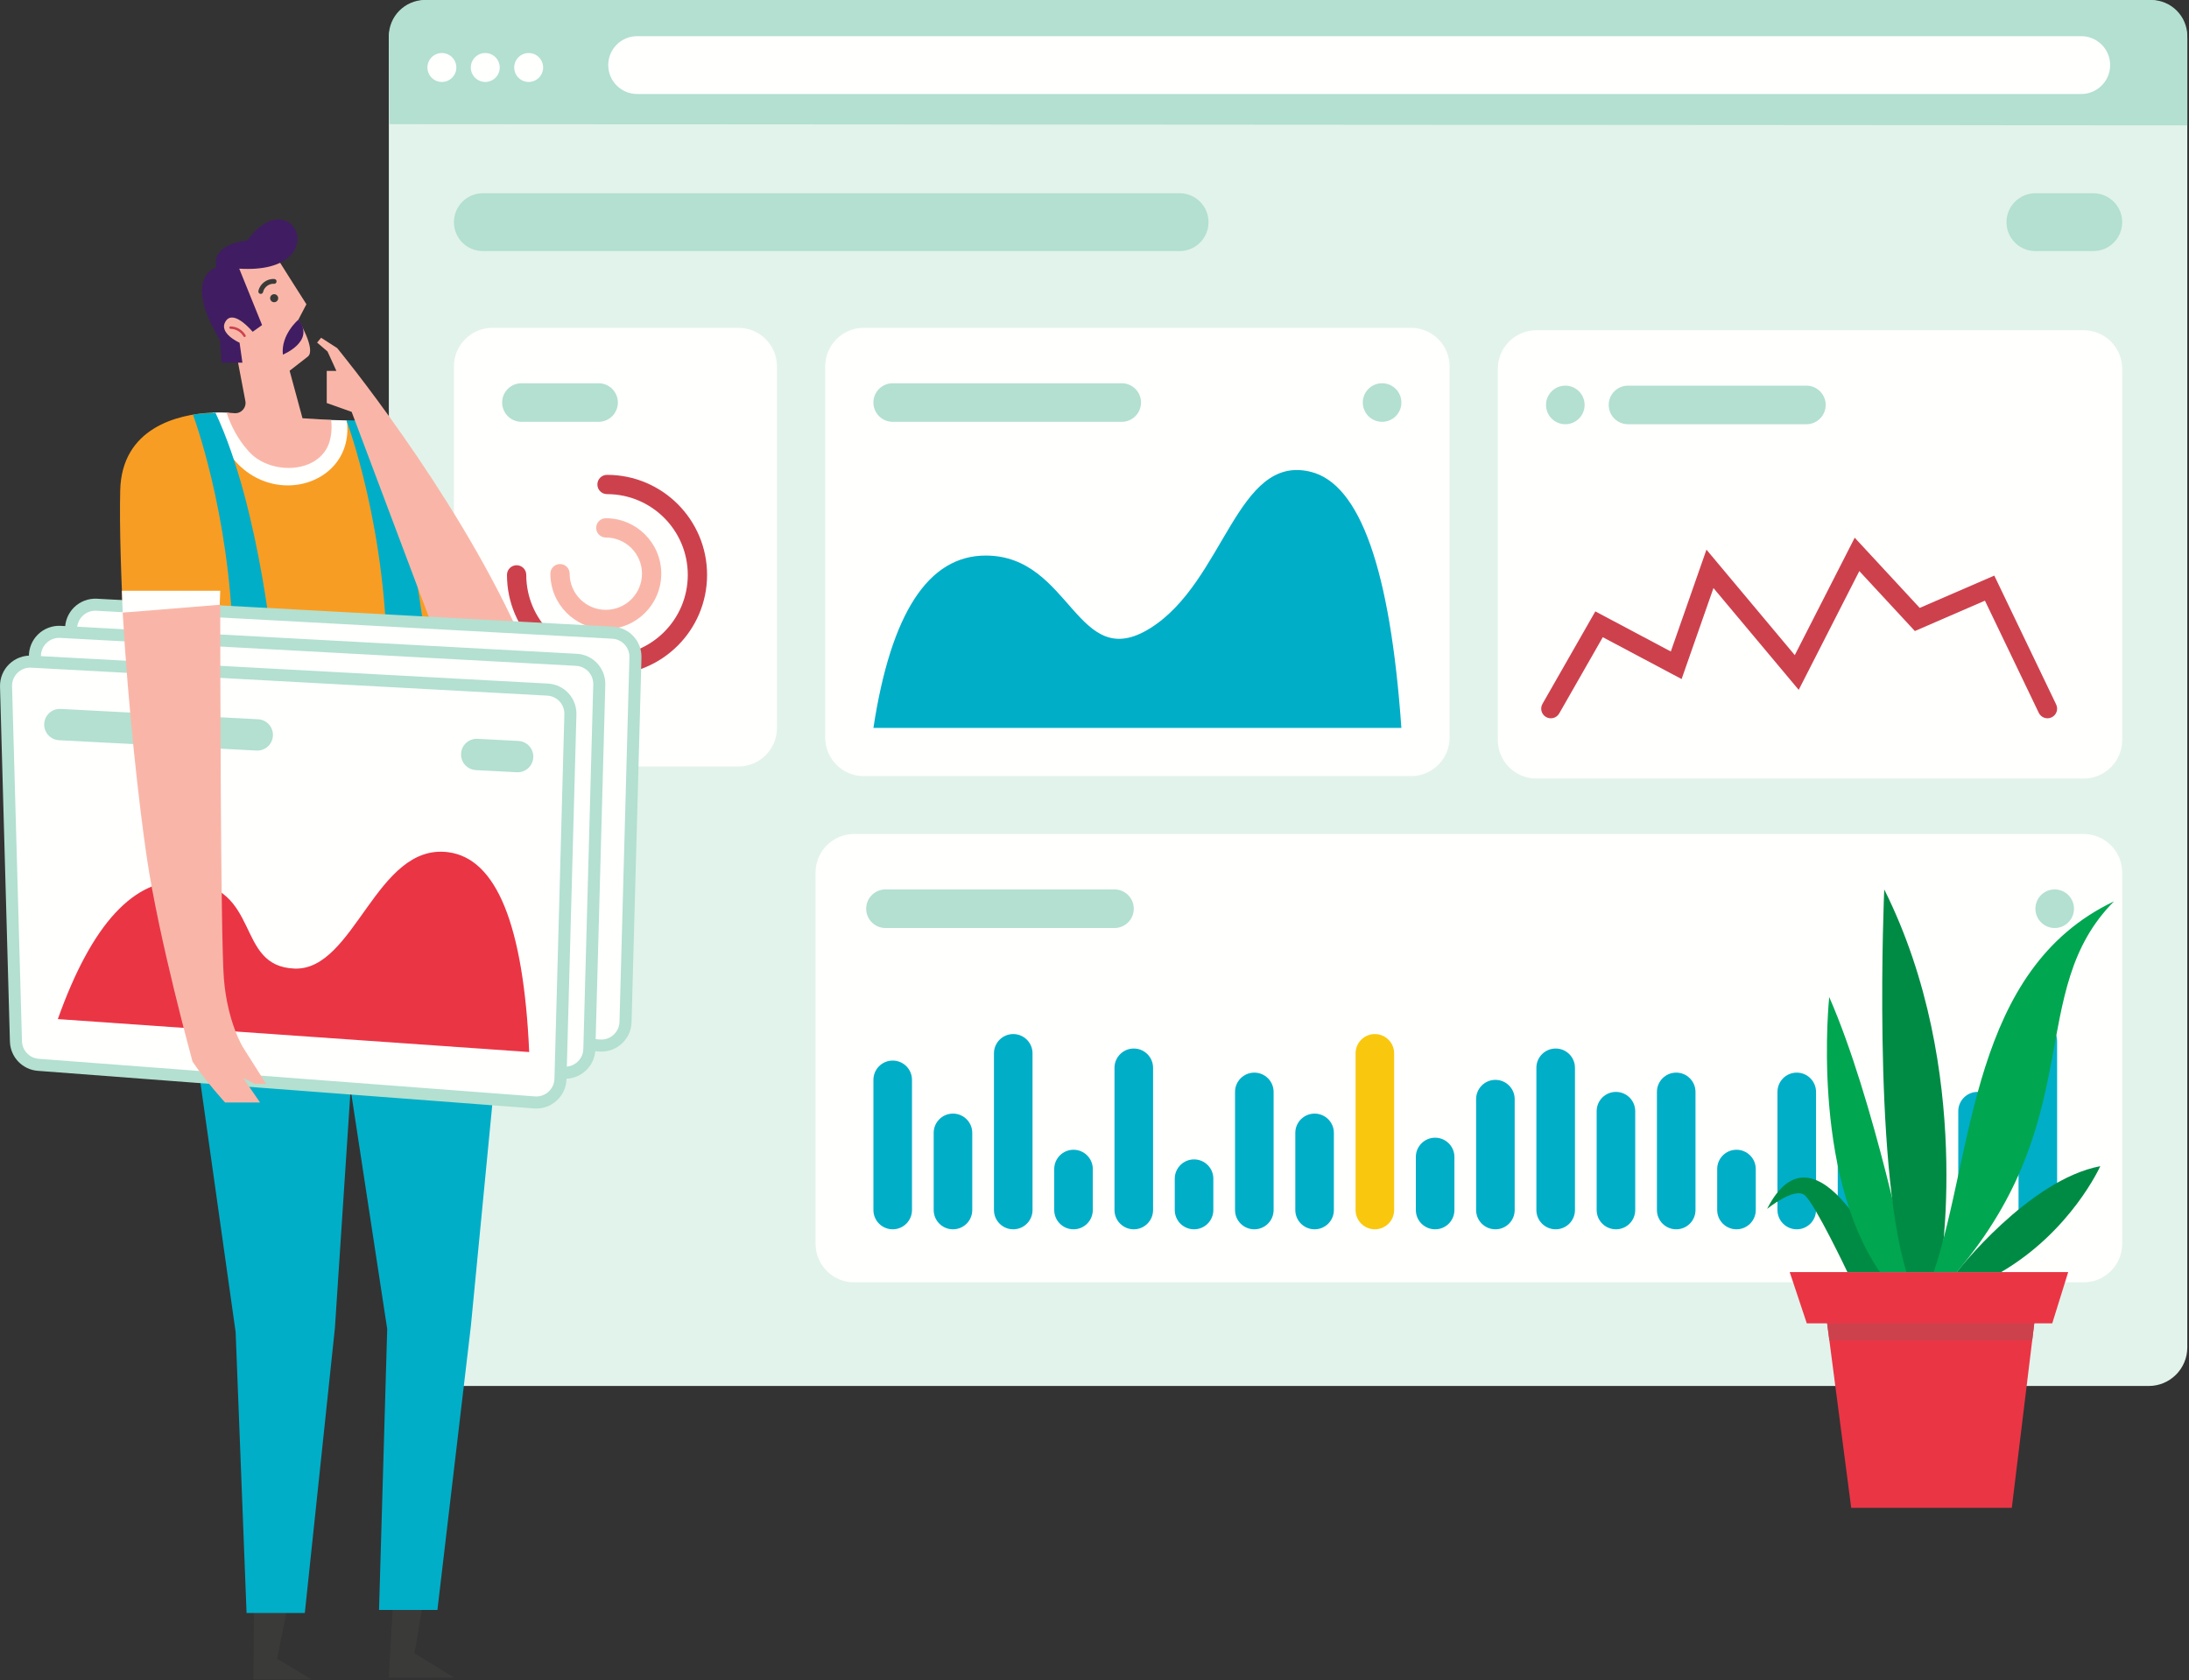 <?xml version="1.0" encoding="UTF-8"?>
<svg width="908px" height="697px" viewBox="0 0 908 697" version="1.1" xmlns="http://www.w3.org/2000/svg" xmlns:xlink="http://www.w3.org/1999/xlink">
    <rect x="0" y="0" width="908" height="697" fill="#333333" stroke="none"/>
    <!-- Generator: Sketch 55.1 (78136) - https://sketchapp.com -->
    <title>App Development #2</title>
    <desc>Created with Sketch.</desc>
    <g id="Illustration-kit" stroke="none" stroke-width="1" fill="none" fill-rule="evenodd">
        <g id="Illustration" transform="translate(-4922, -4047)">
            <g id="App-Development" transform="translate(4922, 4047)">
                <g>
                    <g id="Browser" transform="translate(161, 0)">
                        <path d="M16.294,0 L730.294,0 C739.131,0 746.294,7.163 746.294,16 L746.294,559 C746.294,567.837 739.131,575 730.294,575 L16.294,575 C7.458,575 0.294,567.837 0.294,559 L0.294,16 C0.294,7.163 7.458,0 16.294,0 Z" id="Rectangle" fill="#E2F3EB"></path>
                        <g id="Group" transform="translate(27.294, 136)">
                            <path d="M16,0 L118,0 C126.837,0 134,7.163 134,16 L134,166 C134,174.837 126.837,182 118,182 L16,182 C7.163,182 0,174.837 0,166 L0,16 C0,7.163 7.163,0 16,0 Z" id="Rectangle" fill="#FFFFFE"></path>
                            <path d="M63.5,144 C61.291,144 59.5,142.209 59.5,140 C59.5,137.791 61.291,136 63.5,136 C82.002,136 97,121.002 97,102.5 C97,83.998 82.002,69 63.5,69 C44.998,69 30,83.998 30,102.5 C30,104.709 28.209,106.5 26,106.5 C23.791,106.5 22,104.709 22,102.5 C22,79.58 40.58,61 63.5,61 C86.42,61 105,79.58 105,102.5 C105,125.42 86.42,144 63.5,144 Z" id="Shape" fill="#CD414D" transform="translate(63.5, 102.5) scale(1, -1) translate(-63.5, -102.5) "></path>
                            <path d="M63,125 C75.703,125 86,114.703 86,102 C86,89.297 75.703,79 63,79 C50.297,79 40,89.297 40,102 C40,104.209 41.791,106 44,106 C46.209,106 48,104.209 48,102 C48,93.716 54.716,87 63,87 C71.284,87 78,93.716 78,102 C78,110.284 71.284,117 63,117 C60.791,117 59,118.791 59,121 C59,123.209 60.791,125 63,125 Z" id="Shape" fill="#F9B6A8" transform="translate(63, 102) scale(1, -1) translate(-63, -102) "></path>
                            <path d="M28,39 L60,39 C64.418,39 68,35.418 68,31 C68,26.582 64.418,23 60,23 L28,23 C23.582,23 20,26.582 20,31 C20,35.418 23.582,39 28,39 Z" id="Shape" fill="#B3E0D0"></path>
                        </g>
                        <path d="M0.503,51.507 L0.294,15.086 C0.294,15.057 0.294,15.029 0.294,15 C0.294,6.716 7.01,0 15.294,0 L731.294,0 C739.578,0 746.294,6.716 746.294,15 L746.294,52 L0.503,51.507 Z" id="Shape" fill="#B3E0D0"></path>
                        <path d="M103.294,39 L702.294,39 C708.922,39 714.294,33.627 714.294,27 C714.294,20.373 708.922,15 702.294,15 L103.294,15 C96.667,15 91.294,20.373 91.294,27 C91.294,33.627 96.667,39 103.294,39 Z" id="Shape" fill="#FFFFFE"></path>
                        <circle id="Oval" fill="#FFFFFE" cx="22.294" cy="28" r="6"></circle>
                        <circle id="Oval" fill="#FFFFFE" cx="40.294" cy="28" r="6"></circle>
                        <circle id="Oval" fill="#FFFFFE" cx="58.294" cy="28" r="6"></circle>
                        <g id="Group" transform="translate(181.294, 136)">
                            <path d="M16,0 L243,0 C251.837,0 259,7.163 259,16 L259,170 C259,178.837 251.837,186 243,186 L16,186 C7.163,186 0,178.837 0,170 L0,16 C0,7.163 7.163,0 16,0 Z" id="Rectangle" fill="#FFFFFE"></path>
                            <path d="M28,39 L123,39 C127.418,39 131,35.418 131,31 C131,26.582 127.418,23 123,23 L28,23 C23.582,23 20,26.582 20,31 C20,35.418 23.582,39 28,39 Z" id="Shape" fill="#B3E0D0"></path>
                            <path d="M231,39 C235.418,39 239,35.418 239,31 C239,26.582 235.418,23 231,23 C226.582,23 223,26.582 223,31 C223,35.418 226.582,39 231,39 Z" id="Shape" fill="#B3E0D0"></path>
                            <path d="M20,166 C27.267,118.324 42.792,94.486 66.575,94.486 C102.249,94.486 104.231,143.867 134.95,124.544 C165.67,105.221 170.624,52.21 201.344,59.724 C221.824,64.734 234.376,100.159 239,166 L20,166 Z" id="Path" fill="#00AEC8"></path>
                        </g>
                        <g id="Group" transform="translate(177.294, 346)">
                            <path d="M16,0 L526,0 C534.837,0 542,7.163 542,16 L542,170 C542,178.837 534.837,186 526,186 L16,186 C7.163,186 0,178.837 0,170 L0,16 C0,7.163 7.163,0 16,0 Z" id="Rectangle" fill="#FFFFFE"></path>
                            <path d="M29,39 L124,39 C128.418,39 132,35.418 132,31 C132,26.582 128.418,23 124,23 L29,23 C24.582,23 21,26.582 21,31 C21,35.418 24.582,39 29,39 Z" id="Shape" fill="#B3E0D0"></path>
                            <path d="M514,39 C518.418,39 522,35.418 522,31 C522,26.582 518.418,23 514,23 C509.582,23 506,26.582 506,31 C506,35.418 509.582,39 514,39 Z" id="Shape" fill="#B3E0D0"></path>
                            <g transform="translate(24, 78)" id="Rectangle">
                                <path d="M8,16 C12.418,16 16,19.582 16,24 L16,78 C16,82.418 12.418,86 8,86 C3.582,86 0,82.418 0,78 L0,24 C0,19.582 3.582,16 8,16 Z" fill="#00AEC8"></path>
                                <path d="M483,0 C487.418,0 491,3.582 491,8 L491,78 C491,82.418 487.418,86 483,86 C478.582,86 475,82.418 475,78 L475,8 C475,3.582 478.582,0 483,0 Z" fill="#00AEC8"></path>
                                <path d="M433,8 C437.418,8 441,11.582 441,16 L441,78 C441,82.418 437.418,86 433,86 C428.582,86 425,82.418 425,78 L425,16 C425,11.582 428.582,8 433,8 Z" fill="#00AEC8"></path>
                                <path d="M283,11 C287.418,11 291,14.582 291,19 L291,78 C291,82.418 287.418,86 283,86 C278.582,86 275,82.418 275,78 L275,19 C275,14.582 278.582,11 283,11 Z" fill="#00AEC8"></path>
                                <path d="M233,48 C237.418,48 241,51.582 241,56 L241,78 C241,82.418 237.418,86 233,86 C228.582,86 225,82.418 225,78 L225,56 C225,51.582 228.582,48 233,48 Z" fill="#00AEC8"></path>
                                <path d="M158,21 C162.418,21 166,24.582 166,29 L166,78 C166,82.418 162.418,86 158,86 C153.582,86 150,82.418 150,78 L150,29 C150,24.582 153.582,21 158,21 Z" fill="#00AEC8"></path>
                                <path d="M133,57 C137.418,57 141,60.582 141,65 L141,78 C141,82.418 137.418,86 133,86 C128.582,86 125,82.418 125,78 L125,65 C125,60.582 128.582,57 133,57 Z" fill="#00AEC8"></path>
                                <path d="M208,5 C212.418,5 216,8.582 216,13 L216,78 C216,82.418 212.418,86 208,86 C203.582,86 200,82.418 200,78 L200,13 C200,8.582 203.582,5 208,5 Z" fill="#F9C80E"></path>
                                <path d="M58,5 C62.418,5 66,8.582 66,13 L66,78 C66,82.418 62.418,86 58,86 C53.582,86 50,82.418 50,78 L50,13 C50,8.582 53.582,5 58,5 Z" fill="#00AEC8"></path>
                                <path d="M458,29 C462.418,29 466,32.582 466,37 L466,78 C466,82.418 462.418,86 458,86 C453.582,86 450,82.418 450,78 L450,37 C450,32.582 453.582,29 458,29 Z" fill="#00AEC8"></path>
                                <path d="M308,29 C312.418,29 316,32.582 316,37 L316,78 C316,82.418 312.418,86 308,86 C303.582,86 300,82.418 300,78 L300,37 C300,32.582 303.582,29 308,29 Z" fill="#00AEC8"></path>
                                <path d="M258,24 C262.418,24 266,27.582 266,32 L266,78 C266,82.418 262.418,86 258,86 C253.582,86 250,82.418 250,78 L250,32 C250,27.582 253.582,24 258,24 Z" fill="#00AEC8"></path>
                                <path d="M183,38 C187.418,38 191,41.582 191,46 L191,78 C191,82.418 187.418,86 183,86 C178.582,86 175,82.418 175,78 L175,46 C175,41.582 178.582,38 183,38 Z" fill="#00AEC8"></path>
                                <path d="M408,47 C412.418,47 416,50.582 416,55 L416,78 C416,82.418 412.418,86 408,86 C403.582,86 400,82.418 400,78 L400,55 C400,50.582 403.582,47 408,47 Z" fill="#00AEC8"></path>
                                <path d="M383,21 C387.418,21 391,24.582 391,29 L391,78 C391,82.418 387.418,86 383,86 C378.582,86 375,82.418 375,78 L375,29 C375,24.582 378.582,21 383,21 Z" fill="#00AEC8"></path>
                                <path d="M358,53 C362.418,53 366,56.582 366,61 L366,78 C366,82.418 362.418,86 358,86 C353.582,86 350,82.418 350,78 L350,61 C350,56.582 353.582,53 358,53 Z" fill="#00AEC8"></path>
                                <path d="M333,21 C337.418,21 341,24.582 341,29 L341,78 C341,82.418 337.418,86 333,86 C328.582,86 325,82.418 325,78 L325,29 C325,24.582 328.582,21 333,21 Z" fill="#00AEC8"></path>
                                <path d="M108,11 C112.418,11 116,14.582 116,19 L116,78 C116,82.418 112.418,86 108,86 C103.582,86 100,82.418 100,78 L100,19 C100,14.582 103.582,11 108,11 Z" fill="#00AEC8"></path>
                                <path d="M83,53 C87.418,53 91,56.582 91,61 L91,78 C91,82.418 87.418,86 83,86 C78.582,86 75,82.418 75,78 L75,61 C75,56.582 78.582,53 83,53 Z" fill="#00AEC8"></path>
                                <path d="M33,38 C37.418,38 41,41.582 41,46 L41,78 C41,82.418 37.418,86 33,86 C28.582,86 25,82.418 25,78 L25,46 C25,41.582 28.582,38 33,38 Z" fill="#00AEC8"></path>
                            </g>
                        </g>
                        <path d="" id="Fill" stroke="#979797"></path>
                        <g id="Group" transform="translate(460.294, 137)">
                            <path d="M16,0 L243,0 C251.837,0 259,7.163 259,16 L259,170 C259,178.837 251.837,186 243,186 L16,186 C7.163,186 0,178.837 0,170 L0,16 C0,7.163 7.163,0 16,0 Z" id="Rectangle" fill="#FFFFFE"></path>
                            <path d="M76.237,144.718 L89.451,106.964 L124.815,149.204 L149.959,99.923 L172.99,124.797 L202.059,112.2 L224.394,158.731 C225.35,160.723 227.739,161.562 229.731,160.606 C231.723,159.65 232.562,157.261 231.606,155.269 L205.941,101.8 L175.01,115.203 L148.041,86.077 L123.185,134.796 L86.549,91.036 L71.763,133.282 L40.451,116.648 L18.527,155.015 C17.431,156.934 18.097,159.377 20.015,160.473 C21.934,161.569 24.377,160.903 25.473,158.985 L43.549,127.352 L76.237,144.718 Z" id="Path-" fill="#CD414D"></path>
                            <path d="M28,39 C32.418,39 36,35.418 36,31 C36,26.582 32.418,23 28,23 C23.582,23 20,26.582 20,31 C20,35.418 23.582,39 28,39 Z" id="Shape" fill="#B3E0D0"></path>
                            <path d="M54,39 L128,39 C132.418,39 136,35.418 136,31 C136,26.582 132.418,23 128,23 L54,23 C49.582,23 46,26.582 46,31 C46,35.418 49.582,39 54,39 Z" id="Shape" fill="#B3E0D0"></path>
                        </g>
                        <path d="M39.294,104.174 L328.294,104.174 C334.922,104.174 340.294,98.801 340.294,92.174 C340.294,85.547 334.922,80.174 328.294,80.174 L39.294,80.174 C32.667,80.174 27.294,85.547 27.294,92.174 C27.294,98.801 32.667,104.174 39.294,104.174 Z" id="Shape" fill="#B3E0D0"></path>
                        <path d="M683.294,104.174 L707.294,104.174 C713.922,104.174 719.294,98.801 719.294,92.174 C719.294,85.547 713.922,80.174 707.294,80.174 L683.294,80.174 C676.667,80.174 671.294,85.547 671.294,92.174 C671.294,98.801 676.667,104.174 683.294,104.174 Z" id="Shape" fill="#B3E0D0"></path>
                    </g>
                    <g id="Man" transform="translate(0, 91)">
                        <path d="M158.391,85.39 L143.865,83.438 C143.653,90.225 93.285,102.408 88.22,80.163 C73.437,80.791 50.495,86.642 49.866,112.419 C49.497,127.564 50.219,149.944 51.529,173.91 L66.486,279.219 C112.172,278.592 151.181,277.654 196.245,276.142 C193.218,215.307 187.166,150.616 158.391,85.39" id="Shape" fill="#F89D23"></path>
                        <path d="M143.865,83.438 L143.701,83.416 L137.369,83.245 C137.369,83.245 109.958,83.591 93.962,80.171 C92.273,80.09 90.329,80.074 88.22,80.164 C97.104,124.468 147.981,115.227 143.865,83.438" id="Shape" fill="#FFFFFE"></path>
                        <path d="M113.866,185.841 C113.866,185.841 108.366,120.668 89.366,80.201 C87.025,80.325 82.648,80.581 80.049,81.025 C81.896,86.094 97.205,129.853 96.718,185.841 L113.866,185.841" id="Shape" fill="#00AEC8"></path>
                        <path d="M137.369,83.244 L125.476,82.521 L120.134,62.81 C120.134,62.81 124.035,59.745 127.657,56.959 C131.279,54.172 123.756,41.633 123.756,41.633 L127.1,35.225 C127.1,35.225 114.466,15.434 112.889,12.654 C111.312,9.874 96.17,19.342 96.17,19.342 L88.368,38.568 L98.121,56.123 L101.777,75.365 C102.306,78.151 100.018,80.682 97.195,80.409 C96.16,80.309 95.059,80.223 93.962,80.17 C95.948,86.072 98.946,91.552 102.858,95.898 C111.217,105.929 131.28,105.929 136.295,93.39 C137.514,90.142 137.74,86.695 137.369,83.244" id="Shape" fill="#F9B6A8"></path>
                        <path d="M104.808,46.649 L108.709,43.863 L99.235,20.456 C139.36,22.964 121.565,-17.16 102.579,8.753 C102.579,8.753 87.532,9.868 89.761,19.899 C89.761,19.899 75.378,23.8 91.208,49.993 L91.99,59.467 L100.552,59.467 L99.374,51.176 C99.374,51.176 90.319,47.206 93.662,42.191 C97.006,37.175 104.808,46.649 104.808,46.649" id="Shape" fill="#401C62"></path>
                        <path d="M123.756,41.633 C123.756,41.633 116.472,47.763 117.328,56.122 C117.328,56.122 131.001,50.55 123.756,41.633" id="Shape" fill="#401C62"></path>
                        <path d="M115.397,32.717 C115.397,31.794 114.648,31.045 113.725,31.045 C112.802,31.045 112.053,31.794 112.053,32.717 C112.053,33.64 112.802,34.389 113.725,34.389 C114.648,34.389 115.397,33.64 115.397,32.717" id="Shape" fill="#3A3B39"></path>
                        <path d="M108.161,30.932 C108.095,30.932 108.027,30.925 107.96,30.911 C107.419,30.801 107.07,30.273 107.181,29.731 C107.791,26.743 110.749,24.504 113.804,24.748 C114.354,24.791 114.765,25.273 114.722,25.824 C114.679,26.374 114.204,26.786 113.646,26.742 C111.612,26.581 109.549,28.133 109.14,30.132 C109.043,30.606 108.626,30.932 108.161,30.932" id="Shape" fill="#3A3B39"></path>
                        <path d="M101.443,48.833 C101.269,48.833 101.1,48.742 101.008,48.58 C99.924,46.672 97.806,45.431 95.611,45.419 C95.335,45.418 95.112,45.193 95.114,44.917 C95.115,44.642 95.339,44.419 95.614,44.419 L95.617,44.419 C98.163,44.433 100.62,45.872 101.877,48.086 C102.014,48.326 101.929,48.631 101.69,48.768 C101.611,48.812 101.526,48.833 101.443,48.833" id="Shape" fill="#CD414D"></path>
                        <path d="M143.701,83.416 C143.701,83.416 161.071,129.15 160.553,188.727 L177.701,188.727 C177.701,188.727 172.671,116.528 151.851,83.416 L143.701,83.416" id="Shape" fill="#00AEC8"></path>
                        <path d="M135.533,76.205 L135.533,62.872 L139.533,62.872 L135.866,54.83 L131.533,51.122 L133.2,49.122 L139.866,53.414 C139.866,53.414 187.701,111.419 214.866,171.129 C233.477,212.036 204.912,210.508 196.246,213.797 L145.866,79.872 L135.533,76.205" id="Shape" fill="#F9B6A8"></path>
                        <polyline id="Shape" fill="#3A3B39" points="105.439 572.182 105.108 605.682 129.108 605.682 114.939 597.182 119.939 572.182 105.439 572.182"></polyline>
                        <polyline id="Shape" fill="#3A3B39" points="162.893 576.932 161.273 604.932 188.273 604.932 171.938 594.932 175.604 572.932 162.893 576.932"></polyline>
                        <path d="M97.745,461.675 L102.276,578.181 L126.439,578.181 L138.924,459.931 L145.439,360.931 L160.612,460.372 L157.224,576.931 L181.439,576.931 L195.302,459.293 L210.789,299.205 C162.886,300.624 124.527,311.274 76.613,311.931 L97.745,461.675" id="Shape" fill="#00AEC8"></path>
                        <path d="M40.073,159.888 L254.08,171.48 C259.516,171.775 263.729,176.345 263.581,181.788 L259.467,333.004 C259.311,338.743 254.387,343.185 248.663,342.751 L42.879,327.149 C37.747,326.76 33.738,322.555 33.594,317.41 L29.485,170.202 C29.321,164.33 34.207,159.57 40.073,159.888" id="Shape" fill="#FFFFFE"></path>
                        <path d="M39.514,162.372 C37.541,162.372 35.689,163.124 34.263,164.514 C32.734,166.003 31.924,167.998 31.984,170.132 L36.093,317.339 C36.201,321.217 39.201,324.362 43.068,324.656 L248.852,340.257 C250.929,340.414 252.93,339.732 254.479,338.335 C256.027,336.938 256.911,335.02 256.968,332.935 L261.082,181.719 C261.194,177.6 258.059,174.199 253.945,173.976 L39.938,162.383 C39.796,162.376 39.655,162.372 39.514,162.372 M249.45,345.28 C249.126,345.28 248.801,345.267 248.474,345.243 L42.69,329.642 C36.26,329.154 31.276,323.925 31.095,317.479 L26.986,170.271 C26.889,166.776 28.269,163.372 30.774,160.932 C33.278,158.492 36.713,157.201 40.208,157.391 L254.215,168.983 C261.055,169.354 266.267,175.008 266.08,181.855 L261.966,333.071 C261.872,336.537 260.403,339.725 257.828,342.047 C255.497,344.15 252.553,345.28 249.45,345.28" id="Shape" fill="#B3E0D0"></path>
                        <path d="M25.073,171.143 L239.08,182.735 C244.516,183.03 248.729,187.6 248.581,193.043 L244.467,344.259 C244.311,349.998 239.387,354.44 233.663,354.006 L27.879,338.404 C22.747,338.015 18.738,333.81 18.594,328.665 L14.485,181.457 C14.321,175.585 19.207,170.825 25.073,171.143" id="Shape" fill="#FFFFFE"></path>
                        <path d="M24.514,173.628 C22.541,173.628 20.69,174.38 19.263,175.77 C17.734,177.259 16.924,179.254 16.984,181.388 L21.093,328.595 C21.201,332.473 24.201,335.618 28.068,335.912 L233.852,351.513 C235.929,351.67 237.931,350.988 239.479,349.591 C241.027,348.194 241.911,346.276 241.968,344.191 L246.082,192.975 C246.194,188.856 243.059,185.455 238.945,185.232 L24.938,173.639 C24.796,173.632 24.655,173.628 24.514,173.628 M234.45,356.536 C234.126,356.536 233.801,356.523 233.474,356.499 L27.69,340.898 C21.26,340.41 16.276,335.181 16.095,328.735 L11.986,181.527 C11.889,178.032 13.269,174.628 15.774,172.188 C18.278,169.749 21.712,168.456 25.208,168.647 L239.215,180.239 C246.055,180.61 251.267,186.264 251.08,193.111 L246.966,344.327 C246.872,347.793 245.403,350.981 242.828,353.303 C240.497,355.406 237.553,356.536 234.45,356.536" id="Shape" fill="#B3E0D0"></path>
                        <path d="M227.099,195.091 C232.535,195.386 236.748,199.956 236.6,205.399 L232.486,356.615 C232.33,362.354 227.406,366.796 221.682,366.362 L15.898,350.76 C10.766,350.371 6.757,346.166 6.613,341.021 L2.504,193.813 C2.34,187.941 7.226,183.181 13.092,183.499 L227.099,195.091 Z" id="Shape" fill="#FFFFFE"></path>
                        <path d="M12.533,185.984 C10.559,185.984 8.709,186.735 7.282,188.126 C5.753,189.615 4.943,191.61 5.003,193.744 L9.113,340.951 C9.221,344.829 12.219,347.974 16.087,348.268 L221.871,363.869 C223.95,364.026 225.949,363.344 227.498,361.947 C229.046,360.55 229.93,358.632 229.987,356.547 L234.101,205.331 C234.213,201.212 231.078,197.811 226.964,197.588 L12.957,185.995 C12.815,185.988 12.674,185.984 12.533,185.984 M222.469,368.892 C222.145,368.892 221.82,368.879 221.493,368.855 L15.709,353.254 C9.279,352.766 4.294,347.537 4.115,341.091 L0.005,193.883 C-0.092,190.388 1.288,186.984 3.793,184.544 C6.297,182.104 9.737,180.814 13.227,181.003 L227.234,192.595 C234.074,192.966 239.286,198.62 239.099,205.467 L234.985,356.683 C234.891,360.149 233.422,363.337 230.847,365.659 C228.516,367.762 225.572,368.892 222.469,368.892" id="Combined-Shape" fill="#B3E0D0"></path>
                        <path d="M25.171,203.111 L107.059,207.402 C110.644,207.59 113.398,210.649 113.21,214.234 C113.022,217.819 109.964,220.572 106.379,220.385 L24.491,216.093 C20.906,215.905 18.152,212.847 18.34,209.262 C18.528,205.677 21.587,202.923 25.171,203.111 Z" id="Rectangle" fill="#B3E0D0"></path>
                        <path d="M198.082,215.513 L215.059,216.402 C218.644,216.59 221.398,219.649 221.21,223.234 C221.022,226.819 217.964,229.572 214.379,229.385 L197.402,228.495 C193.817,228.307 191.063,225.249 191.251,221.664 C191.439,218.079 194.497,215.325 198.082,215.513 Z" id="Rectangle" fill="#B3E0D0"></path>
                        <path d="M26.556,338.723 C37.863,298.201 54.16,277.94 75.445,277.94 C107.372,277.94 98.047,311.796 123.056,310.968 C148.065,310.14 153.136,256.469 183.342,258.366 C203.48,259.631 216.551,286.417 222.556,338.723 L26.556,338.723 Z" id="Path" fill="#EA3545" transform="translate(124.556, 298.52) rotate(4) translate(-124.556, -298.52) "></path>
                        <path d="M50.897,163.085 L91.029,163.085 L91.354,154.085 L50.572,154.085 C50.761,158.639 50.653,158.319 50.897,163.085" id="Shape" fill="#FFFFFE"></path>
                        <path d="M105.616,358.635 L110.366,358.635 L100.866,343.607 C100.866,343.607 94.366,333.426 92.866,315.004 C91.47,297.861 91.362,176.624 91.354,159.873 L50.897,163.165 C53.138,202.705 57.726,243.285 60.866,264.592 C65.866,298.522 79.866,349.424 79.866,349.424 C85.366,357.665 93.366,366.392 93.366,366.392 L107.866,366.392 L100.866,356.211 L105.616,358.635" id="Shape" fill="#F9B6A8"></path>
                    </g>
                    <g id="Flower" transform="translate(733, 369)">
                        <polyline id="Shape" fill="#EA3545" points="24.254 175.05 34.885 256.551 101.503 256.551 111.425 175.05 24.254 175.05"></polyline>
                        <polyline id="Shape" fill="#CD414D" points="25.825 187.098 109.958 187.098 111.424 175.05 24.253 175.05 25.825 187.098"></polyline>
                        <polyline id="Shape" fill="#EA3545" points="9.371 158.75 16.458 180.011 118.276 180.011 124.89 158.75 9.371 158.75"></polyline>
                        <path d="M1.13686838e-13,132.528 C1.13686838e-13,132.528 11.339,123.315 15.592,126.858 C19.844,130.402 33.309,158.75 33.309,158.75 L49.609,158.75 C49.609,158.75 20.553,92.132 1.13686838e-13,132.528" id="Shape" fill="#008B44"></path>
                        <path d="M78.666,158.75 C78.666,158.75 108.432,120.48 138.197,114.81 C138.197,114.81 126.149,141.741 97.092,158.75 L78.666,158.75" id="Shape" fill="#008B44"></path>
                        <path d="M25.769,44.648 C25.769,44.648 17.956,116.936 46.803,158.75 L58.822,158.75 C58.822,158.75 44.399,87.17 25.769,44.648" id="Shape" fill="#00A650"></path>
                        <path d="M48.586,-1.42108547e-14 C48.586,-1.42108547e-14 43.625,112.684 57.799,158.75 L71.619,158.75 C71.619,158.75 86.147,75.123 48.586,-1.42108547e-14" id="Shape" fill="#008B44"></path>
                        <path d="M69.099,158.75 C85.927,108.508 84.337,33.309 143.868,4.961 C106.994,42.149 133.237,94.258 78.667,158.75 L69.099,158.75" id="Shape" fill="#00A650"></path>
                    </g>
                </g>
            </g>
        </g>
    </g>
</svg>